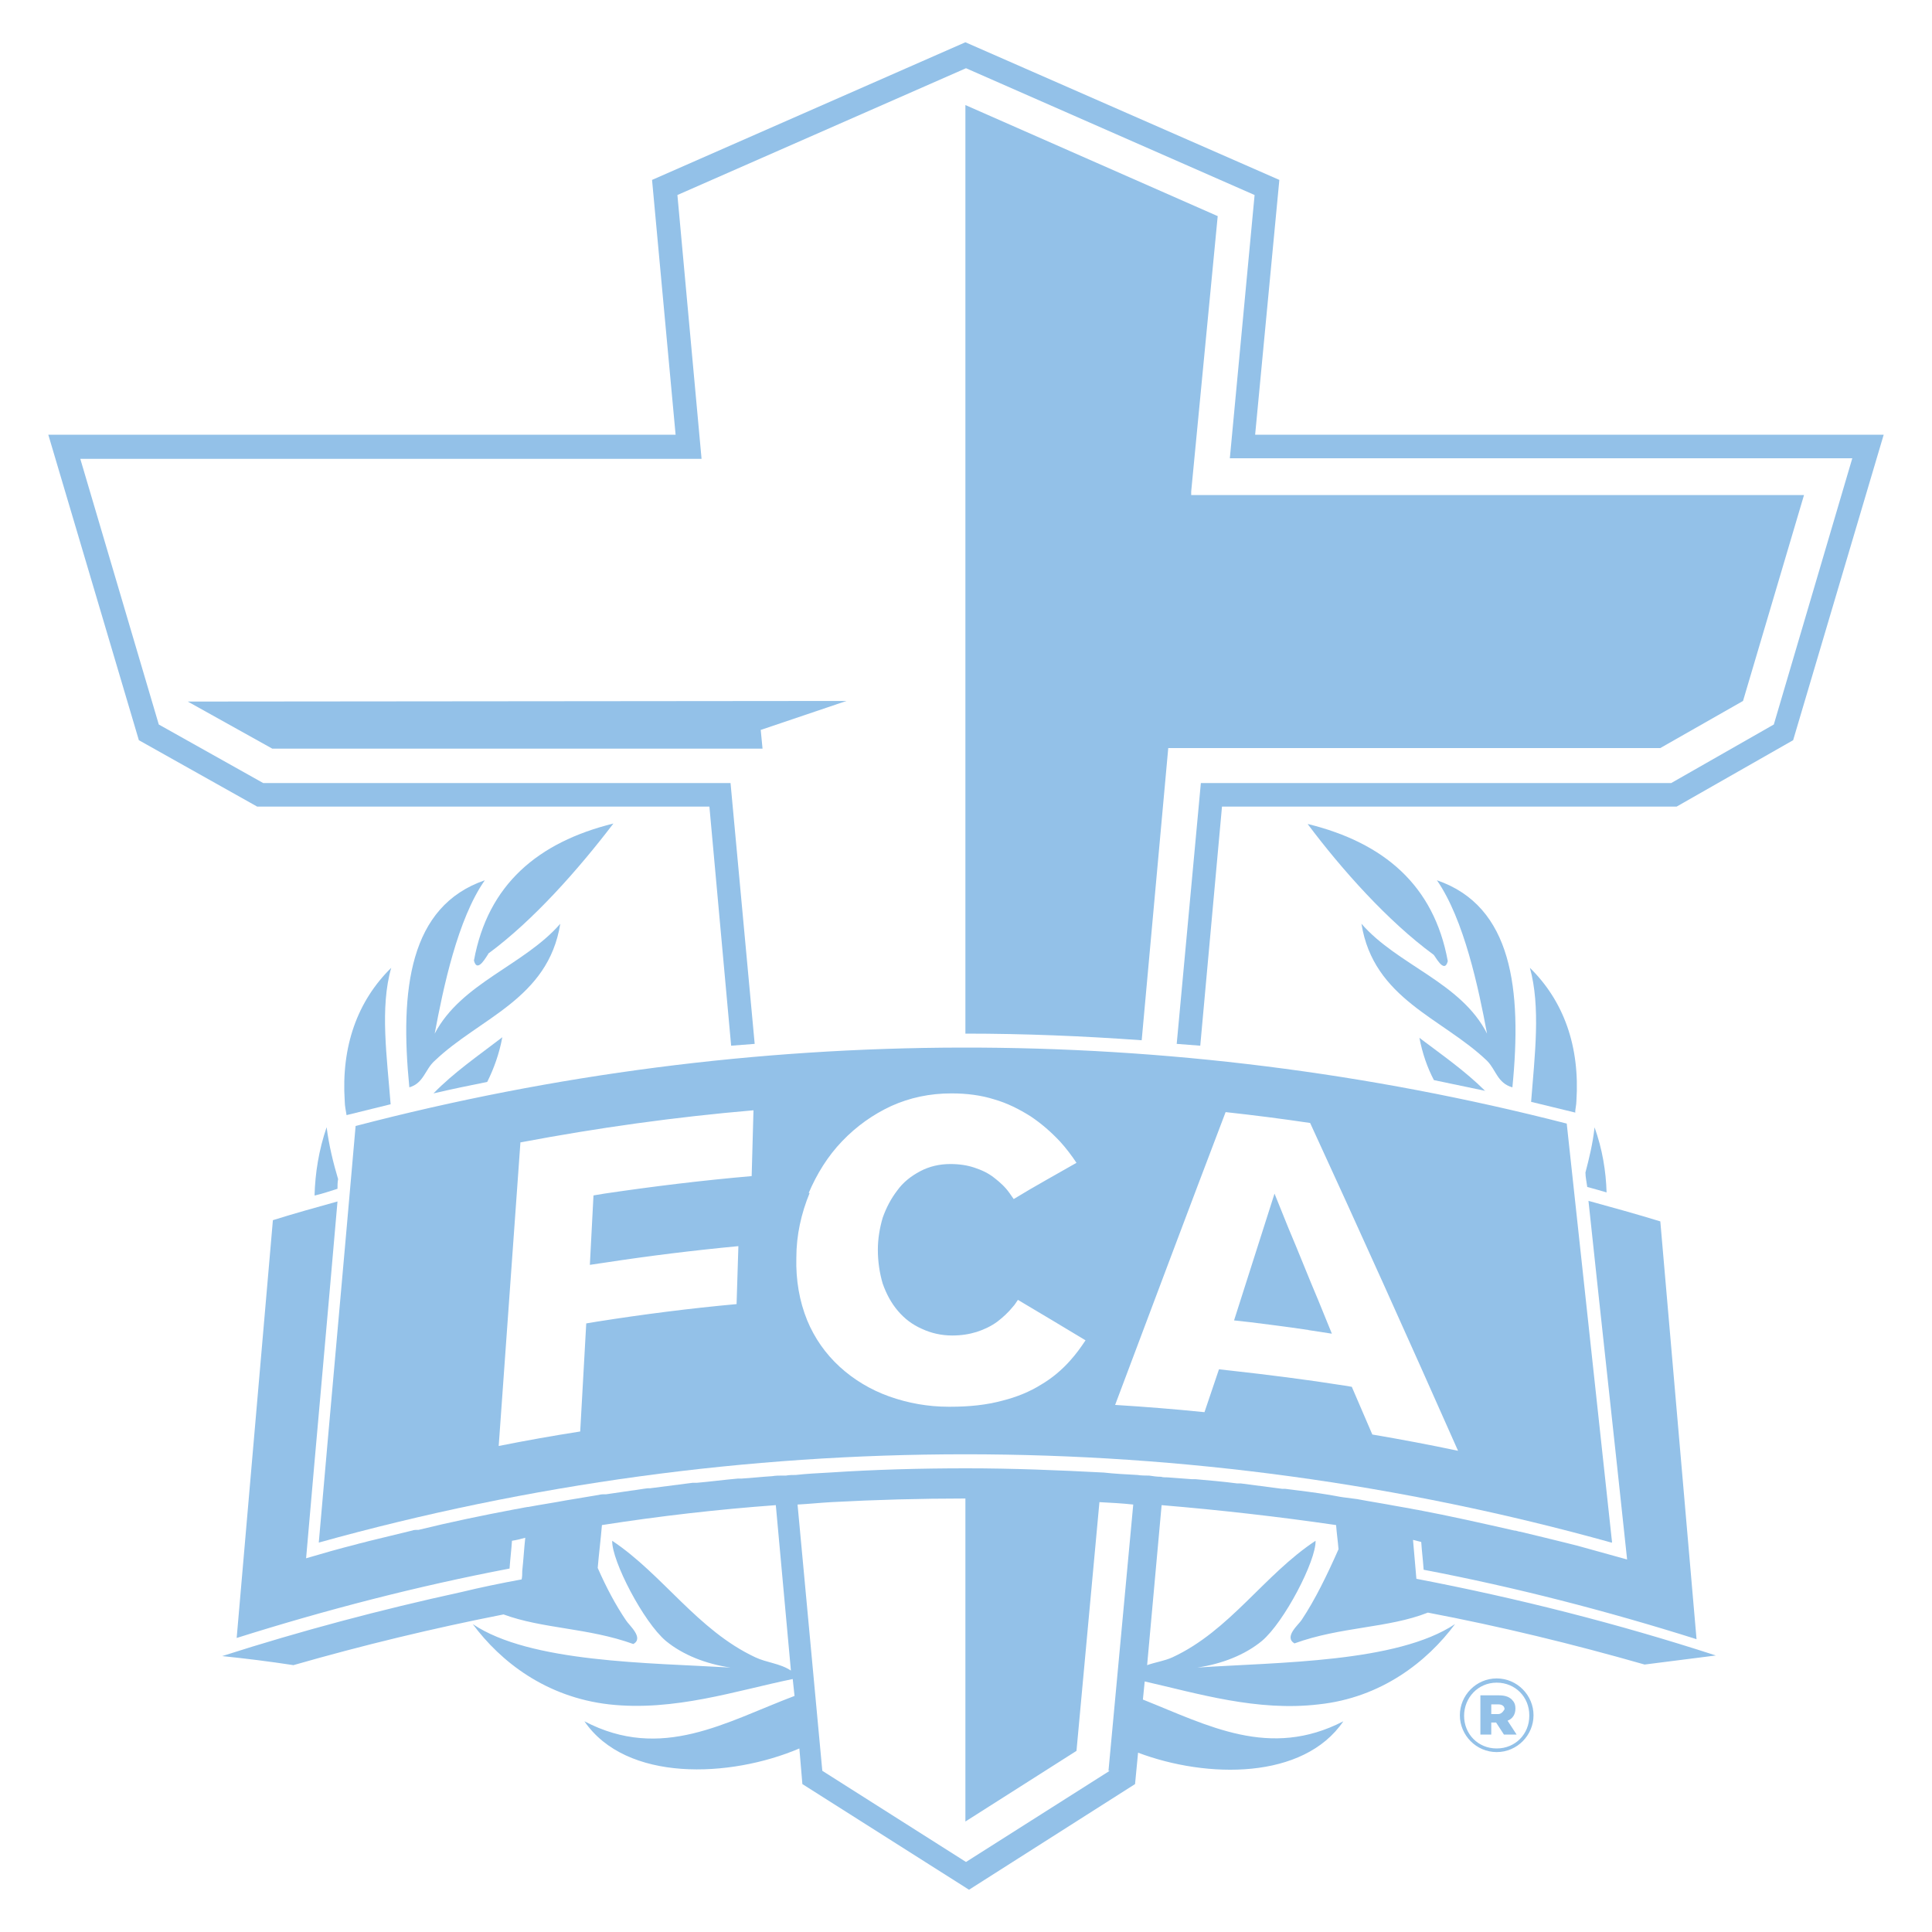 <?xml version="1.0" encoding="UTF-8"?> <svg xmlns="http://www.w3.org/2000/svg" id="Layer_1" version="1.1" viewBox="0 0 32 32"><defs><style> .st0 { fill: #93c1e8; } </style></defs><path class="st0" d="M24.79,27.8c-.34,0-.61.28-.61.61h0c0,.33.27.61.61.61s.61-.28.61-.61h0c0-.33-.27-.61-.61-.61ZM25.33,28.42c0,.3-.23.54-.54.54s-.54-.24-.54-.54h0c0-.3.23-.55.54-.55s.54.24.54.54h0Z"></path><path class="st0" d="M25.1,28.3h0c0-.07-.02-.11-.06-.15-.05-.05-.12-.07-.22-.07h-.3v.65h.18v-.2h.08l.13.2h.21l-.15-.23c.08-.03.13-.1.13-.2ZM24.92,28.31s-.04.08-.1.08h-.12v-.16h.12c.06,0,.1.03.1.08h0Z"></path><path class="st0" d="M24.6,18.07c-.33-.33-.72-.6-1.09-.88.05.26.13.49.24.7.29.06.57.12.86.18h-.01Z"></path><path class="st0" d="M26.09,18.43c0-.06.02-.13.02-.19.06-.91-.21-1.66-.77-2.21.18.65.08,1.45.02,2.22.25.06.49.12.74.18h-.01Z"></path><path class="st0" d="M25.05,18.01c.16-1.62,0-3-1.25-3.43.45.65.69,1.79.83,2.54-.43-.85-1.48-1.13-2.08-1.82.2,1.25,1.34,1.56,2.08,2.27.15.15.17.37.42.44Z"></path><path class="st0" d="M21.66,13.65c.57.76,1.33,1.61,2.08,2.16.02,0,.18.34.24.11-.23-1.26-1.06-1.96-2.31-2.27h-.01Z"></path><path class="st0" d="M26.41,18.68c-.03.27-.09.51-.15.74,0,.08.02.16.03.24.11.03.22.06.32.09-.01-.35-.07-.72-.2-1.08h0Z"></path><path class="st0" d="M8.07,17.92c.11-.22.2-.47.25-.74-.39.3-.8.58-1.14.93.3-.07.59-.13.89-.19Z"></path><path class="st0" d="M5.71,18.24c0,.08.02.16.03.23.24-.06.49-.12.73-.18-.06-.78-.18-1.6.01-2.26-.56.55-.83,1.3-.77,2.21Z"></path><path class="st0" d="M6.78,18.01c.24-.07.26-.3.42-.44.74-.71,1.88-1.02,2.08-2.27-.6.69-1.64.98-2.08,1.82.14-.75.38-1.9.83-2.54-1.25.43-1.41,1.81-1.25,3.43Z"></path><path class="st0" d="M8.08,15.8c.75-.55,1.5-1.4,2.08-2.16-1.25.31-2.08,1.01-2.31,2.27.06.23.22-.1.24-.11h-.01Z"></path><path class="st0" d="M5.22,19.8c.12-.03.25-.07.37-.11,0-.05,0-.11.01-.16-.08-.27-.15-.55-.19-.86-.13.38-.19.76-.2,1.13h0Z"></path><polygon class="st0" points="3.14 11.62 3.11 11.62 4.51 12.4 12.63 12.4 12.63 12.4 12.63 12.4 12.6 12.09 14.02 11.61 3.14 11.62"></polygon><path class="st0" d="M20.17,3.58l-4.18-1.84h0v15.38h0c.98,0,1.95.04,2.92.11l.44-4.84h8.15l1.37-.78h0l1.01-3.41h-10.15v-.06l.44-4.57h0Z"></path><path class="st0" d="M20.79,7.19l.4-4.21L15.99.7l-5.19,2.28.39,4.22H.8l1.5,5.06,1.96,1.1h7.49l.36,3.96.39-.03-.4-4.32h-7.74l-1.73-.97-1.3-4.4h10.29l-.4-4.37,4.78-2.1,4.78,2.1-.41,4.36h10.31l-1.3,4.41-1.7.97h-7.79l-.4,4.32c.13.01.26.02.39.03l.36-3.96h7.53l1.93-1.1,1.5-5.06h-10.41Z"></path><path class="st0" d="M26.7,25.54c-.25-2.31-.5-4.62-.75-6.93-6.58-1.69-13.48-1.68-20.06.04-.2,2.3-.41,4.6-.61,6.9,7-1.95,14.41-1.95,21.41,0h.01ZM20.3,18.42c.46.05.93.11,1.4.18.81,1.76,1.63,3.58,2.45,5.43-.47-.1-.95-.19-1.42-.27l-.34-.79-.12-.02c-.63-.1-1.27-.18-1.9-.25l-.18-.02-.24.71c-.49-.05-.99-.09-1.48-.12.61-1.62,1.22-3.25,1.83-4.85ZM13.39,19.77c.14-.33.32-.62.56-.87.24-.25.51-.44.81-.58.31-.14.64-.21,1-.21.25,0,.49.03.71.1.21.06.41.16.6.28.18.12.34.26.49.42.1.11.19.23.27.35-.33.19-.68.38-1.04.6-.02-.03-.05-.07-.07-.1-.07-.1-.16-.18-.25-.25-.1-.08-.21-.13-.33-.17s-.25-.06-.4-.06h0c-.18,0-.35.04-.5.12s-.28.18-.38.32c-.1.13-.18.28-.24.45-.05.17-.08.35-.08.53,0,.2.03.39.08.56.06.17.14.32.25.45.11.13.24.23.4.3.15.07.32.11.5.11h0c.15,0,.28-.02.41-.06.12-.04.23-.09.34-.17.09-.07.18-.15.26-.25.03-.03.05-.07.08-.11.37.22.74.44,1.12.67-.08.12-.16.23-.25.33-.14.16-.31.3-.48.4-.19.12-.41.21-.65.27-.26.07-.54.1-.86.1h-.03c-.34,0-.67-.06-.98-.17-.31-.11-.59-.28-.82-.49-.24-.22-.42-.48-.54-.77-.13-.32-.19-.67-.18-1.04,0-.37.08-.73.22-1.07h-.02ZM8.63,18.92c1.27-.24,2.56-.42,3.85-.53l-.03,1.09c-.81.07-1.63.17-2.44.29l-.18.03-.06,1.15.27-.04c.72-.11,1.45-.2,2.19-.27l-.03.96c-.77.07-1.55.17-2.31.29l-.18.03-.1,1.79c-.45.07-.9.15-1.35.24l.36-5.03h.01Z"></path><path class="st0" d="M21.67,22.03l.39.06-.22-.54c-.17-.4-.33-.81-.5-1.21l-.23-.57-.67,2.1.27.03s.65.08.97.13h-.01Z"></path><path class="st0" d="M23.32,25.49c.07.01.15.03.22.05.01.15.03.31.04.46,1.52.29,3.03.68,4.52,1.15-.2-2.31-.4-4.61-.6-6.92-.39-.12-.79-.23-1.19-.34.21,1.98.43,3.96.64,5.94-.28-.08-.55-.15-.83-.23-.07-.02-.13-.03-.2-.05-.24-.06-.49-.12-.74-.18-.03,0-.06-.02-.1-.02-.53-.12-1.06-.24-1.59-.34-.07-.01-.15-.03-.22-.04-.06-.01-.12-.02-.17-.03-.21-.04-.41-.07-.62-.11-.08-.01-.16-.02-.23-.03-.08-.01-.16-.03-.23-.04-.24-.04-.49-.07-.73-.1h-.05c-.23-.03-.46-.06-.69-.09h-.06c-.23-.03-.46-.05-.69-.07h-.06c-.13-.01-.27-.02-.4-.03-.04,0-.08,0-.11-.01-.07,0-.13-.01-.2-.02h-.03s-.11,0-.16-.01c-.19-.01-.38-.02-.56-.04-.76-.04-1.51-.07-2.27-.07h0c-.76,0-1.51.02-2.27.07-.19.01-.38.02-.56.04-.05,0-.11,0-.16.01h-.05c-.06,0-.12,0-.18.01-.17.01-.34.03-.51.04h-.06c-.23.02-.45.05-.68.07h-.07c-.23.03-.46.06-.7.09h-.04c-.09.01-.19.03-.28.04-.14.02-.27.04-.41.06h-.04s-.05,0-.08.01c-.18.03-.36.06-.54.09-.21.04-.42.07-.63.11h-.01c-.07.01-.15.03-.22.04-.53.1-1.06.21-1.59.34h-.04s-.04,0-.06.01c-.25.06-.49.12-.74.18-.06.02-.13.03-.19.05h0c-.28.07-.56.15-.83.23.17-1.97.35-3.94.52-5.91-.36.1-.72.2-1.07.31-.2,2.31-.4,4.61-.6,6.92,1.49-.47,3-.86,4.52-1.15.01-.15.03-.31.04-.46.07-.01.15-.03.22-.05-.02.18-.03.37-.05.55,0,.05,0,.09-.01.14-.33.06-.67.13-1,.21-1.33.29-2.65.64-3.96,1.06.39.04.79.09,1.18.15,1.15-.33,2.31-.61,3.48-.84.65.24,1.4.22,2.15.49.18-.1-.07-.31-.12-.39-.17-.25-.33-.55-.47-.87.02-.24.05-.47.07-.71.96-.15,1.92-.26,2.88-.33l.25,2.74c-.18-.12-.4-.13-.59-.22-.96-.45-1.53-1.37-2.37-1.93-.01.33.52,1.35.89,1.66.28.23.66.38,1.07.44-1.35-.08-3.32-.08-4.27-.72.46.62,1.21,1.21,2.26,1.33,1.08.12,2.11-.23,3.04-.42l.03.28c-1.14.43-2.2,1.09-3.48.42.69,1.01,2.41.94,3.56.45l.05.59,2.76,1.75,2.75-1.75.05-.52c1.14.43,2.74.45,3.4-.52-1.22.63-2.24.07-3.32-.36l.03-.3c.88.2,1.86.5,2.88.38,1.04-.11,1.8-.71,2.26-1.33-.96.64-2.92.63-4.27.72.41-.06.79-.21,1.07-.44.37-.31.9-1.33.89-1.66-.85.56-1.42,1.49-2.37,1.93-.13.06-.28.08-.42.13l.24-2.65c.96.08,1.93.19,2.89.33.01.14.03.27.04.4-.19.43-.39.84-.61,1.17-.05.08-.3.28-.12.39.77-.28,1.55-.25,2.21-.51,1.21.23,2.4.52,3.59.86.4-.05.79-.1,1.18-.15-1.63-.53-3.29-.95-4.96-1.27-.02-.23-.04-.46-.06-.69l-.08.03ZM18.38,29.33l-2.38,1.51-2.38-1.51-.41-4.41c.19-.01.38-.03.56-.04.74-.04,1.48-.06,2.22-.06v5.35h0l1.84-1.17.38-4.12c.19.01.38.02.56.04l-.41,4.41h.02Z"></path></svg> 